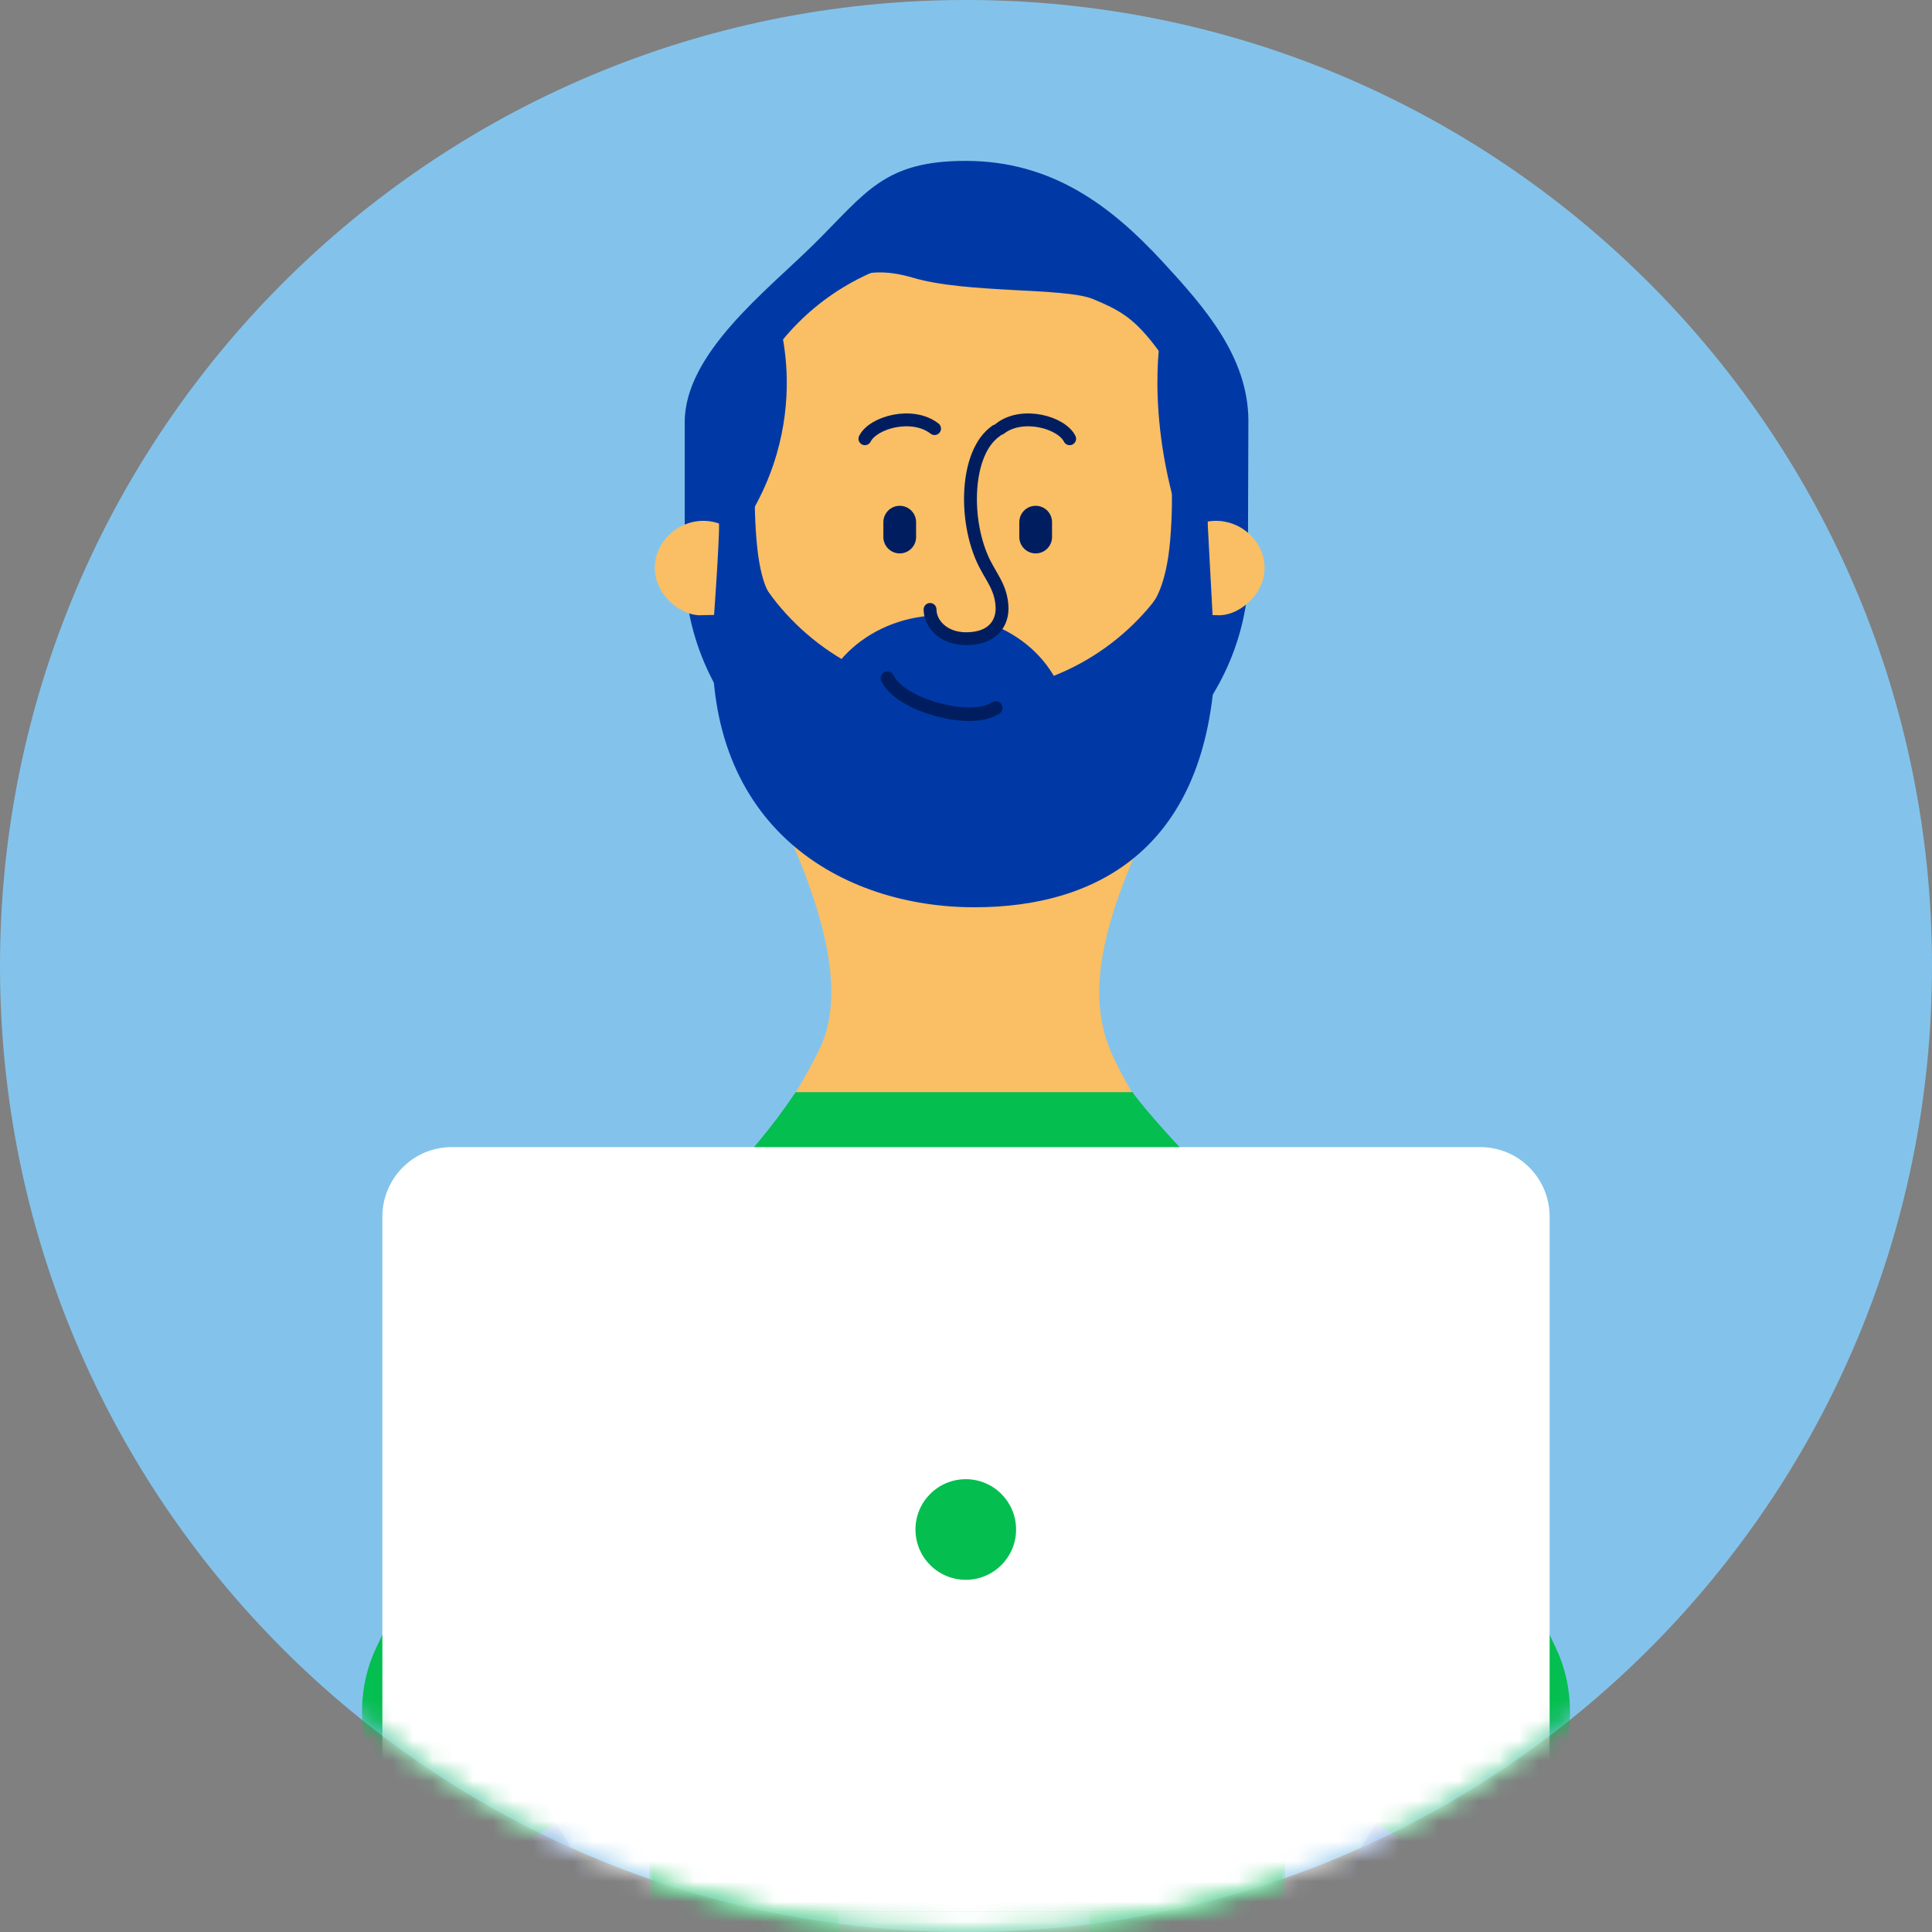 <?xml version="1.0" encoding="UTF-8"?>
<svg width="96px" height="96px" viewBox="0 0 96 96" version="1.1" xmlns="http://www.w3.org/2000/svg" xmlns:xlink="http://www.w3.org/1999/xlink">
    <rect x="0" y="0" width="96" height="96" fill="#808080" stroke="none"/>
    <title>F0EB518C-EC97-4F9C-AAD4-8F7998511AC5@1.5x</title>
    <defs>
        <path d="M48,0 C21.49,0 0,21.491 0,48 L0,48 C0,74.51 21.49,96 48,96 L48,96 C74.51,96 96,74.51 96,48 L96,48 C96,21.491 74.51,0 48,0 Z" id="path-1"></path>
        <path d="M48,0 C21.49,0 0,21.491 0,48 L0,48 C0,74.51 21.49,96 48,96 L48,96 C74.51,96 96,74.51 96,48 L96,48 C96,21.491 74.51,0 48,0 Z" id="path-3"></path>
        <path d="M48,0 C21.49,0 0,21.491 0,48 L0,48 C0,74.51 21.49,96 48,96 L48,96 C74.51,96 96,74.51 96,48 L96,48" id="path-5"></path>
        <path d="M48,0 C21.49,0 0,21.491 0,48 L0,48 C0,74.51 21.49,96 48,96 L48,96 C74.51,96 96,74.51 96,48 L96,48 C96,21.491 74.51,0 48,0 Z" id="path-7"></path>
        <path d="M48,0 C21.49,0 0,21.491 0,48 L0,48 C0,74.51 21.49,96 48,96 L48,96 C74.51,96 96,74.51 96,48 L96,48" id="path-9"></path>
        <path d="M48,0 C21.49,0 0,21.491 0,48 L0,48 C0,74.51 21.49,96 48,96 L48,96 C74.51,96 96,74.51 96,48 L96,48" id="path-11"></path>
        <path d="M48,0 C21.49,0 0,21.491 0,48 L0,48 C0,74.51 21.49,96 48,96 L48,96 C74.51,96 96,74.51 96,48 L96,48" id="path-13"></path>
        <path d="M48,0 C21.49,0 0,21.491 0,48 L0,48 C0,74.51 21.49,96 48,96 L48,96 C74.51,96 96,74.51 96,48 L96,48" id="path-15"></path>
        <path d="M48,0 C21.49,0 0,21.491 0,48 L0,48 C0,74.51 21.49,96 48,96 L48,96 C74.51,96 96,74.51 96,48 L96,48" id="path-17"></path>
        <path d="M48,0 C21.49,0 0,21.491 0,48 L0,48 C0,74.51 21.49,96 48,96 L48,96 C74.51,96 96,74.51 96,48 L96,48" id="path-19"></path>
        <path d="M48,0 C21.49,0 0,21.491 0,48 L0,48 C0,74.51 21.49,96 48,96 L48,96 C74.51,96 96,74.51 96,48 L96,48" id="path-21"></path>
        <path d="M48,0 C21.49,0 0,21.491 0,48 L0,48 C0,74.51 21.49,96 48,96 L48,96 C74.51,96 96,74.51 96,48 L96,48" id="path-23"></path>
        <path d="M48,0 C21.49,0 0,21.491 0,48 L0,48 C0,74.51 21.49,96 48,96 L48,96 C74.51,96 96,74.51 96,48 L96,48 C96,21.491 74.51,0 48,0 Z" id="path-25"></path>
        <path d="M48,0 C21.49,0 0,21.491 0,48 L0,48 C0,74.51 21.49,96 48,96 L48,96 C74.51,96 96,74.51 96,48 L96,48 C96,21.491 74.51,0 48,0 Z" id="path-27"></path>
        <path d="M48,0 C21.49,0 0,21.491 0,48 L0,48 C0,74.51 21.49,96 48,96 L48,96 C74.51,96 96,74.51 96,48 L96,48" id="path-29"></path>
        <path d="M48,0 C21.49,0 0,21.491 0,48 L0,48 C0,74.51 21.49,96 48,96 L48,96 C74.51,96 96,74.51 96,48 L96,48" id="path-31"></path>
        <path d="M48,0 C21.49,0 0,21.491 0,48 L0,48 C0,74.51 21.49,96 48,96 L48,96 C74.51,96 96,74.51 96,48 L96,48" id="path-33"></path>
        <path d="M48,0 C21.49,0 0,21.491 0,48 L0,48 C0,74.51 21.49,96 48,96 L48,96 C74.51,96 96,74.51 96,48 L96,48" id="path-35"></path>
        <path d="M48,0 C21.49,0 0,21.491 0,48 L0,48 C0,74.51 21.49,96 48,96 L48,96 C74.51,96 96,74.51 96,48 L96,48" id="path-37"></path>
        <path d="M48,0 C21.49,0 0,21.491 0,48 L0,48 C0,74.51 21.49,96 48,96 L48,96 C74.51,96 96,74.51 96,48 L96,48" id="path-39"></path>
        <path d="M48,0 C21.49,0 0,21.491 0,48 L0,48 C0,74.51 21.49,96 48,96 L48,96 C74.51,96 96,74.51 96,48 L96,48" id="path-41"></path>
        <path d="M48,0 C21.49,0 0,21.491 0,48 L0,48 C0,74.51 21.49,96 48,96 L48,96 C74.51,96 96,74.51 96,48 L96,48" id="path-43"></path>
        <path d="M48,0 C21.49,0 0,21.491 0,48 L0,48 C0,74.51 21.49,96 48,96 L48,96 C74.51,96 96,74.51 96,48 L96,48 C96,21.491 74.51,0 48,0 Z" id="path-45"></path>
    </defs>
    <g id="Ahorro-Casa-Actualizado---Desktop" stroke="none" stroke-width="1" fill="none" fill-rule="evenodd">
        <g id="Home-Copy" transform="translate(-795, -684)">
            <g id="Group-4-Copy" transform="translate(703, 664)">
                <g id="Group" transform="translate(92, 20)">
                    <path d="M48,96 C74.51,96 96,74.51 96,48 C96,21.491 74.51,0 48,0 C21.491,0 0,21.491 0,48 C0,74.51 21.491,96 48,96" id="Path" fill="#83C3EB"></path>
                    <g id="Group-80">
                        <g id="Group-5">
                            <mask id="mask-2" fill="white">
                                <use xlink:href="#path-1"></use>
                            </mask>
                            <g id="Clip-4"></g>
                            <path d="M62.032,20.874 C62.005,17.705 59.846,15.257 57.779,13.015 C55.201,10.219 52.264,7.994 47.975,7.994 C43.918,7.994 43.022,9.581 40.456,12.12 C38.111,14.44 34.023,17.554 34.023,20.977 L34.023,28.155 C34.023,35.326 40.265,41.138 48.029,41.138 C55.38,41.138 61.383,35.926 62.004,29.286 L62.032,20.874 Z" id="Fill-3" fill="#0039A6" mask="url(#mask-2)"></path>
                        </g>
                        <g id="Group-8">
                            <mask id="mask-4" fill="white">
                                <use xlink:href="#path-3"></use>
                            </mask>
                            <g id="Clip-7"></g>
                            <path d="M59.915,24.418 C59.864,17.863 54.612,12.565 48.045,12.565 C41.447,12.565 36.173,17.915 36.173,24.513 L36.173,31.949 C36.173,38.548 41.447,43.897 48.045,43.897 C54.293,43.897 59.38,39.101 59.907,32.99 L59.915,24.418 Z" id="Fill-6" fill="#FABE64" mask="url(#mask-4)"></path>
                        </g>
                        <g id="Group-11">
                            <mask id="mask-6" fill="white">
                                <use xlink:href="#path-5"></use>
                            </mask>
                            <g id="Clip-10"></g>
                            <path d="M55.091,51.989 C53.291,47.297 57.15,41.361 58.588,37.391 L47.929,37.391 L37.286,37.391 C38.6,40.368 42.758,47.642 40.783,51.989 C39.563,54.674 35.735,60.05 35.735,60.05 L47.929,60.05 L60.138,60.05 C60.138,60.05 56.147,54.742 55.091,51.989" id="Fill-9" fill="#FABE64" mask="url(#mask-6)"></path>
                        </g>
                        <g id="Group-14">
                            <mask id="mask-8" fill="white">
                                <use xlink:href="#path-7"></use>
                            </mask>
                            <g id="Clip-13"></g>
                            <path d="M38.566,15.502 C38.566,15.502 40.843,21.563 35.946,27.463 L34.895,23.285 L37.254,15.919 L38.566,15.502 Z" id="Fill-12" fill="#0039A6" mask="url(#mask-8)"></path>
                        </g>
                        <g id="Group-17">
                            <mask id="mask-10" fill="white">
                                <use xlink:href="#path-9"></use>
                            </mask>
                            <g id="Clip-16"></g>
                            <path d="M57.676,16.659 C57.676,16.659 56.774,21.349 59.18,27.463 L61.446,26.111 C61.446,26.111 60.985,15.231 57.676,16.659" id="Fill-15" fill="#0039A6" mask="url(#mask-10)"></path>
                        </g>
                        <g id="Group-20">
                            <mask id="mask-12" fill="white">
                                <use xlink:href="#path-11"></use>
                            </mask>
                            <g id="Clip-19"></g>
                            <path d="M58.118,28.228 C58.118,26.931 59.127,25.88 60.423,25.88 C61.72,25.88 62.835,26.931 62.835,28.228 C62.835,29.494 61.66,30.523 60.643,30.572 L58.268,30.523 C58.268,30.523 58.118,28.415 58.118,28.228" id="Fill-18" fill="#FABE64" mask="url(#mask-12)"></path>
                        </g>
                        <g id="Group-23">
                            <mask id="mask-14" fill="white">
                                <use xlink:href="#path-13"></use>
                            </mask>
                            <g id="Clip-22"></g>
                            <path d="M37.254,28.228 C37.254,26.931 36.245,25.88 34.948,25.88 C33.651,25.88 32.536,26.931 32.536,28.228 C32.536,29.494 33.711,30.523 34.728,30.572 L37.103,30.523 C37.103,30.523 37.254,28.415 37.254,28.228" id="Fill-21" fill="#FABE64" mask="url(#mask-14)"></path>
                        </g>
                        <g id="Group-26">
                            <mask id="mask-16" fill="white">
                                <use xlink:href="#path-15"></use>
                            </mask>
                            <g id="Clip-25"></g>
                            <path d="M47.932,34.423 C43.77,34.423 40.091,32.293 37.941,29.066 L35.736,25.88 C35.736,27.234 35.428,31.277 35.419,31.475 C34.99,41.138 41.829,45.082 48.428,45.082 C54.675,45.082 60.002,41.994 60.381,32.976 L60.002,25.88 L57.93,29.066 C55.789,32.299 52.108,34.423 47.932,34.423" id="Fill-24" fill="#0039A6" mask="url(#mask-16)"></path>
                        </g>
                        <g id="Group-29">
                            <mask id="mask-18" fill="white">
                                <use xlink:href="#path-17"></use>
                            </mask>
                            <g id="Clip-28"></g>
                            <path d="M53.059,36.136 C53.059,39.209 50.251,41.7 46.787,41.7 C43.323,41.7 40.514,39.209 40.514,36.136 C40.514,33.062 43.323,30.572 46.787,30.572 C50.251,30.572 53.059,33.062 53.059,36.136" id="Fill-27" fill="#0039A6" mask="url(#mask-18)"></path>
                        </g>
                        <g id="Group-33">
                            <mask id="mask-20" fill="white">
                                <use xlink:href="#path-19"></use>
                            </mask>
                            <g id="Clip-31"></g>
                            <path d="M49.497,21.411 C47.941,22.477 47.884,25.927 48.921,27.992 C49.295,28.734 49.741,29.223 49.79,30.142 C49.83,30.889 49.399,31.737 48.002,31.737 C46.881,31.737 46.214,30.993 46.214,30.283" id="Fill-30" fill="#FABE64" mask="url(#mask-20)"></path>
                            <path d="M49.497,21.411 C47.941,22.477 47.884,25.927 48.921,27.992 C49.295,28.734 49.741,29.223 49.79,30.142 C49.83,30.889 49.399,31.737 48.002,31.737 C46.881,31.737 46.214,30.993 46.214,30.283" id="Stroke-32" stroke="#001E5F" stroke-width="0.639" stroke-linecap="round" mask="url(#mask-20)"></path>
                        </g>
                        <g id="Group-36">
                            <mask id="mask-22" fill="white">
                                <use xlink:href="#path-21"></use>
                            </mask>
                            <g id="Clip-35"></g>
                            <path d="M53.151,21.801 C52.748,20.987 50.797,20.437 49.691,21.297" id="Stroke-34" stroke="#001E5F" stroke-width="0.639" stroke-linecap="round" mask="url(#mask-22)"></path>
                        </g>
                        <g id="Group-39">
                            <mask id="mask-24" fill="white">
                                <use xlink:href="#path-23"></use>
                            </mask>
                            <g id="Clip-38"></g>
                            <path d="M42.977,21.801 C43.381,20.987 45.332,20.437 46.438,21.297" id="Stroke-37" stroke="#001E5F" stroke-width="0.639" stroke-linecap="round" mask="url(#mask-24)"></path>
                        </g>
                        <g id="Group-42">
                            <mask id="mask-26" fill="white">
                                <use xlink:href="#path-25"></use>
                            </mask>
                            <g id="Clip-41"></g>
                            <path d="M38.346,29.638 C38.346,29.638 37.79,29.218 37.59,26.825 C37.391,24.433 37.59,22.399 37.59,22.399 L35.735,25.88 L35.945,29.95 L38.346,29.638 Z" id="Fill-40" fill="#0039A6" mask="url(#mask-26)"></path>
                        </g>
                        <g id="Group-45">
                            <mask id="mask-28" fill="white">
                                <use xlink:href="#path-27"></use>
                            </mask>
                            <g id="Clip-44"></g>
                            <path d="M57.284,29.95 C57.284,29.95 57.948,29.218 58.147,26.825 C58.346,24.433 58.147,22.399 58.147,22.399 L60.002,25.88 L59.863,30.572 L57.284,29.95 Z" id="Fill-43" fill="#0039A6" mask="url(#mask-28)"></path>
                        </g>
                        <g id="Group-48">
                            <mask id="mask-30" fill="white">
                                <use xlink:href="#path-29"></use>
                            </mask>
                            <g id="Clip-47"></g>
                            <path d="M42.471,12.565 L41.766,14.271 C41.766,14.271 42.665,13.002 45.355,13.798 C48.045,14.595 52.898,14.275 54.311,14.86 C55.603,15.395 56.282,15.779 57.287,17.053 C57.381,17.172 57.477,17.299 57.578,17.434 C58.752,19.019 57.578,15.502 57.578,15.502 C57.578,15.502 51.585,7.085 42.471,12.565" id="Fill-46" fill="#0039A6" mask="url(#mask-30)"></path>
                        </g>
                        <g id="Group-51">
                            <mask id="mask-32" fill="white">
                                <use xlink:href="#path-31"></use>
                            </mask>
                            <g id="Clip-50"></g>
                            <path d="M63.776,97.94 C64.882,98.76 66.763,100.17 68.014,101.199 C68.043,101.162 68.072,101.124 68.102,101.087 C68.904,100.085 69.787,99.071 70.689,98.029 L65.742,94.802 C65.091,95.812 64.427,96.846 63.776,97.94" id="Fill-49" fill="#E8BD6D" mask="url(#mask-32)"></path>
                        </g>
                        <g id="Group-54">
                            <mask id="mask-34" fill="white">
                                <use xlink:href="#path-33"></use>
                            </mask>
                            <g id="Clip-53"></g>
                            <path d="M73.892,94.185 L68.366,90.58 C67.887,91.413 67.365,92.259 66.826,93.109 C66.472,93.67 66.109,94.232 65.742,94.802 L70.688,98.029 C71.048,97.614 71.41,97.195 71.772,96.77 C72.479,95.937 73.191,95.087 73.892,94.185" id="Fill-52" fill="#6C92D9" mask="url(#mask-34)"></path>
                        </g>
                        <g id="Group-57">
                            <mask id="mask-36" fill="white">
                                <use xlink:href="#path-35"></use>
                            </mask>
                            <g id="Clip-56"></g>
                            <path d="M75.544,91.894 C76.145,90.972 76.73,89.98 77.225,88.775 C77.47,88.169 77.692,87.507 77.843,86.745 C77.992,85.984 78.074,85.112 77.959,84.142 C77.901,83.659 77.792,83.156 77.624,82.659 C77.581,82.533 77.538,82.416 77.486,82.284 L77.385,82.052 L77.307,81.88 L77.271,81.797 L77.262,81.777 L77.213,81.684 L77.208,81.673 L77.187,81.629 L77.104,81.449 C76.879,80.972 76.661,80.487 76.426,80.016 C76.185,79.548 75.95,79.073 75.701,78.609 L74.936,77.23 L74.133,75.878 L73.318,74.587 L73.297,74.554 L72.432,73.257 L71.713,72.229 L71.543,71.985 C70.941,71.148 70.329,70.324 69.707,69.516 C69.085,68.712 68.455,67.916 67.824,67.139 C67.194,66.362 66.56,65.594 65.936,64.844 L64.088,62.62 L64.082,62.612 C61.953,60.049 58.15,59.697 55.587,61.825 C53.024,63.953 52.672,67.756 54.8,70.319 C55.036,70.603 55.318,70.88 55.59,71.109 L57.816,72.955 L59.973,74.759 C60.68,75.359 61.371,75.959 62.051,76.564 C62.729,77.168 63.391,77.781 64.041,78.399 L64.801,79.141 L65,79.336 L65.932,80.289 L66.744,81.16 L66.836,81.26 L67.709,82.249 L68.55,83.26 C68.824,83.6 69.085,83.948 69.355,84.293 C69.62,84.64 69.866,84.996 70.124,85.35 C70.181,85.436 70.302,85.588 70.308,85.791 C70.313,85.978 70.301,86.165 70.232,86.467 C70.093,87.075 69.841,87.697 69.492,88.442 C69.165,89.141 68.782,89.856 68.366,90.579 L73.892,94.185 C74.453,93.463 75.007,92.707 75.544,91.894" id="Fill-55" fill="#05BE50" mask="url(#mask-36)"></path>
                        </g>
                        <g id="Group-60">
                            <mask id="mask-38" fill="white">
                                <use xlink:href="#path-37"></use>
                            </mask>
                            <g id="Clip-59"></g>
                            <path d="M32.224,97.94 C31.117,98.76 29.237,100.17 27.986,101.199 C27.956,101.162 27.928,101.124 27.898,101.087 C27.096,100.085 26.213,99.071 25.311,98.029 L30.258,94.802 C30.909,95.812 31.572,96.846 32.224,97.94" id="Fill-58" fill="#E8BD6D" mask="url(#mask-38)"></path>
                        </g>
                        <g id="Group-63">
                            <mask id="mask-40" fill="white">
                                <use xlink:href="#path-39"></use>
                            </mask>
                            <g id="Clip-62"></g>
                            <path d="M22.108,94.185 L27.634,90.58 C28.113,91.413 28.635,92.259 29.174,93.109 C29.528,93.67 29.891,94.232 30.258,94.802 L25.312,98.029 C24.952,97.614 24.59,97.195 24.228,96.77 C23.521,95.937 22.809,95.087 22.108,94.185" id="Fill-61" fill="#6C92D9" mask="url(#mask-40)"></path>
                        </g>
                        <g id="Group-66">
                            <mask id="mask-42" fill="white">
                                <use xlink:href="#path-41"></use>
                            </mask>
                            <g id="Clip-65"></g>
                            <path d="M20.456,91.894 C19.855,90.972 19.27,89.98 18.775,88.775 C18.53,88.169 18.308,87.507 18.157,86.745 C18.008,85.984 17.926,85.112 18.041,84.142 C18.099,83.659 18.208,83.156 18.376,82.659 C18.419,82.533 18.462,82.416 18.514,82.284 L18.615,82.052 L18.693,81.88 L18.729,81.797 L18.738,81.777 L18.787,81.684 L18.792,81.673 L18.813,81.629 L18.896,81.449 C19.121,80.972 19.339,80.487 19.574,80.016 C19.815,79.548 20.05,79.073 20.299,78.609 L21.064,77.23 L21.867,75.878 L22.682,74.587 L22.703,74.554 L23.568,73.257 L24.287,72.229 L24.457,71.985 C25.059,71.148 25.671,70.324 26.293,69.516 C26.915,68.712 27.545,67.916 28.176,67.139 C28.806,66.362 29.441,65.594 30.064,64.844 L31.912,62.62 L31.918,62.612 C34.047,60.049 37.85,59.697 40.413,61.825 C42.976,63.953 43.328,67.756 41.2,70.319 C40.965,70.603 40.682,70.88 40.41,71.109 L38.184,72.955 L36.027,74.759 C35.32,75.359 34.629,75.959 33.949,76.564 C33.271,77.168 32.609,77.781 31.959,78.399 L31.199,79.141 L31,79.336 L30.068,80.289 L29.256,81.16 L29.164,81.26 L28.291,82.249 L27.45,83.26 C27.176,83.6 26.915,83.948 26.645,84.293 C26.38,84.64 26.134,84.996 25.876,85.35 C25.819,85.436 25.698,85.588 25.692,85.791 C25.687,85.978 25.699,86.165 25.768,86.467 C25.907,87.075 26.16,87.697 26.508,88.442 C26.835,89.141 27.218,89.856 27.634,90.579 L22.108,94.185 C21.547,93.463 20.993,92.707 20.456,91.894" id="Fill-64" fill="#05BE50" mask="url(#mask-42)"></path>
                        </g>
                        <g id="Group-69">
                            <mask id="mask-44" fill="white">
                                <use xlink:href="#path-43"></use>
                            </mask>
                            <g id="Clip-68"></g>
                            <path d="M32.64,65.403 C32.645,65.116 32.602,61.842 32.602,61.842 C34.216,60.442 37.221,57.754 39.534,54.279 L56.262,54.279 C57.915,56.47 61.473,59.961 63.276,61.813 C63.276,61.813 63.331,65.119 63.338,65.403 C63.601,75.781 64.013,88.785 63.513,101.556 L50.366,101.556 L37.88,101.556 L32.539,101.556 C32.245,90.991 32.444,78.267 32.64,65.403" id="Fill-67" fill="#05BE50" mask="url(#mask-44)"></path>
                        </g>
                        <mask id="mask-46" fill="white">
                            <use xlink:href="#path-45"></use>
                        </mask>
                        <g id="Clip-71"></g>
                        <polygon id="Fill-70" fill="#05BE50" mask="url(#mask-46)" points="39.53 57.557 56.31 57.557 56.31 54.279 39.53 54.279"></polygon>
                        <path d="M44.096,33.699 C44.422,34.362 45.37,34.925 46.563,35.252 C47.756,35.58 48.859,35.58 49.478,35.177" id="Stroke-72" stroke="#001E5F" stroke-width="0.673" stroke-linecap="round" mask="url(#mask-46)"></path>
                        <path d="M39.534,54.279 C37.221,57.754 34.216,60.442 32.602,61.843 C32.602,61.843 32.645,65.116 32.64,65.403 C32.444,78.267 32.097,90.991 32.391,101.556 L41.984,101.556 L39.534,54.279 Z" id="Fill-73" fill="#05BE50" mask="url(#mask-46)"></path>
                        <path d="M65.075,68.472 C65.068,68.188 63.276,61.812 63.276,61.812 C61.473,59.961 57.915,56.471 56.263,54.279 L53.815,101.555 L63.661,101.555 C63.984,93.314 63.865,86.011 63.67,78.344 C63.562,74.13 65.168,72.153 65.075,68.472" id="Fill-74" fill="#05BE50" mask="url(#mask-46)"></path>
                        <path d="M52.275,26.685 C52.275,27.134 51.911,27.498 51.462,27.498 C51.013,27.498 50.649,27.134 50.649,26.685 L50.649,25.946 C50.649,25.497 51.013,25.133 51.462,25.133 C51.911,25.133 52.275,25.497 52.275,25.946 L52.275,26.685 Z" id="Fill-75" fill="#001E5F" mask="url(#mask-46)"></path>
                        <path d="M45.52,26.685 C45.52,27.134 45.156,27.498 44.707,27.498 C44.258,27.498 43.894,27.134 43.894,26.685 L43.894,25.946 C43.894,25.497 44.258,25.133 44.707,25.133 C45.156,25.133 45.52,25.497 45.52,25.946 L45.52,26.685 Z" id="Fill-76" fill="#001E5F" mask="url(#mask-46)"></path>
                        <path d="M75.617,102 L20.383,102 C18.791,102 17.5,97.145 17.5,95.538 L17.5,95 L78.5,95 L78.5,95.538 C78.5,97.145 77.209,102 75.617,102" id="Fill-77" fill="#FFFFFF" mask="url(#mask-46)"></path>
                        <path d="M73.559,57 L22.441,57 C20.541,57 19,58.546 19,60.454 L19,95 L77,95 L77,60.454 C77,58.546 75.459,57 73.559,57" id="Fill-78" fill="#FFFFFF" mask="url(#mask-46)"></path>
                        <path d="M50.489,76 C50.489,77.381 49.369,78.5 47.989,78.5 C46.608,78.5 45.489,77.381 45.489,76 C45.489,74.62 46.608,73.5 47.989,73.5 C49.369,73.5 50.489,74.62 50.489,76" id="Fill-79" fill="#05BE50" mask="url(#mask-46)"></path>
                    </g>
                </g>
            </g>
        </g>
    </g>
</svg>